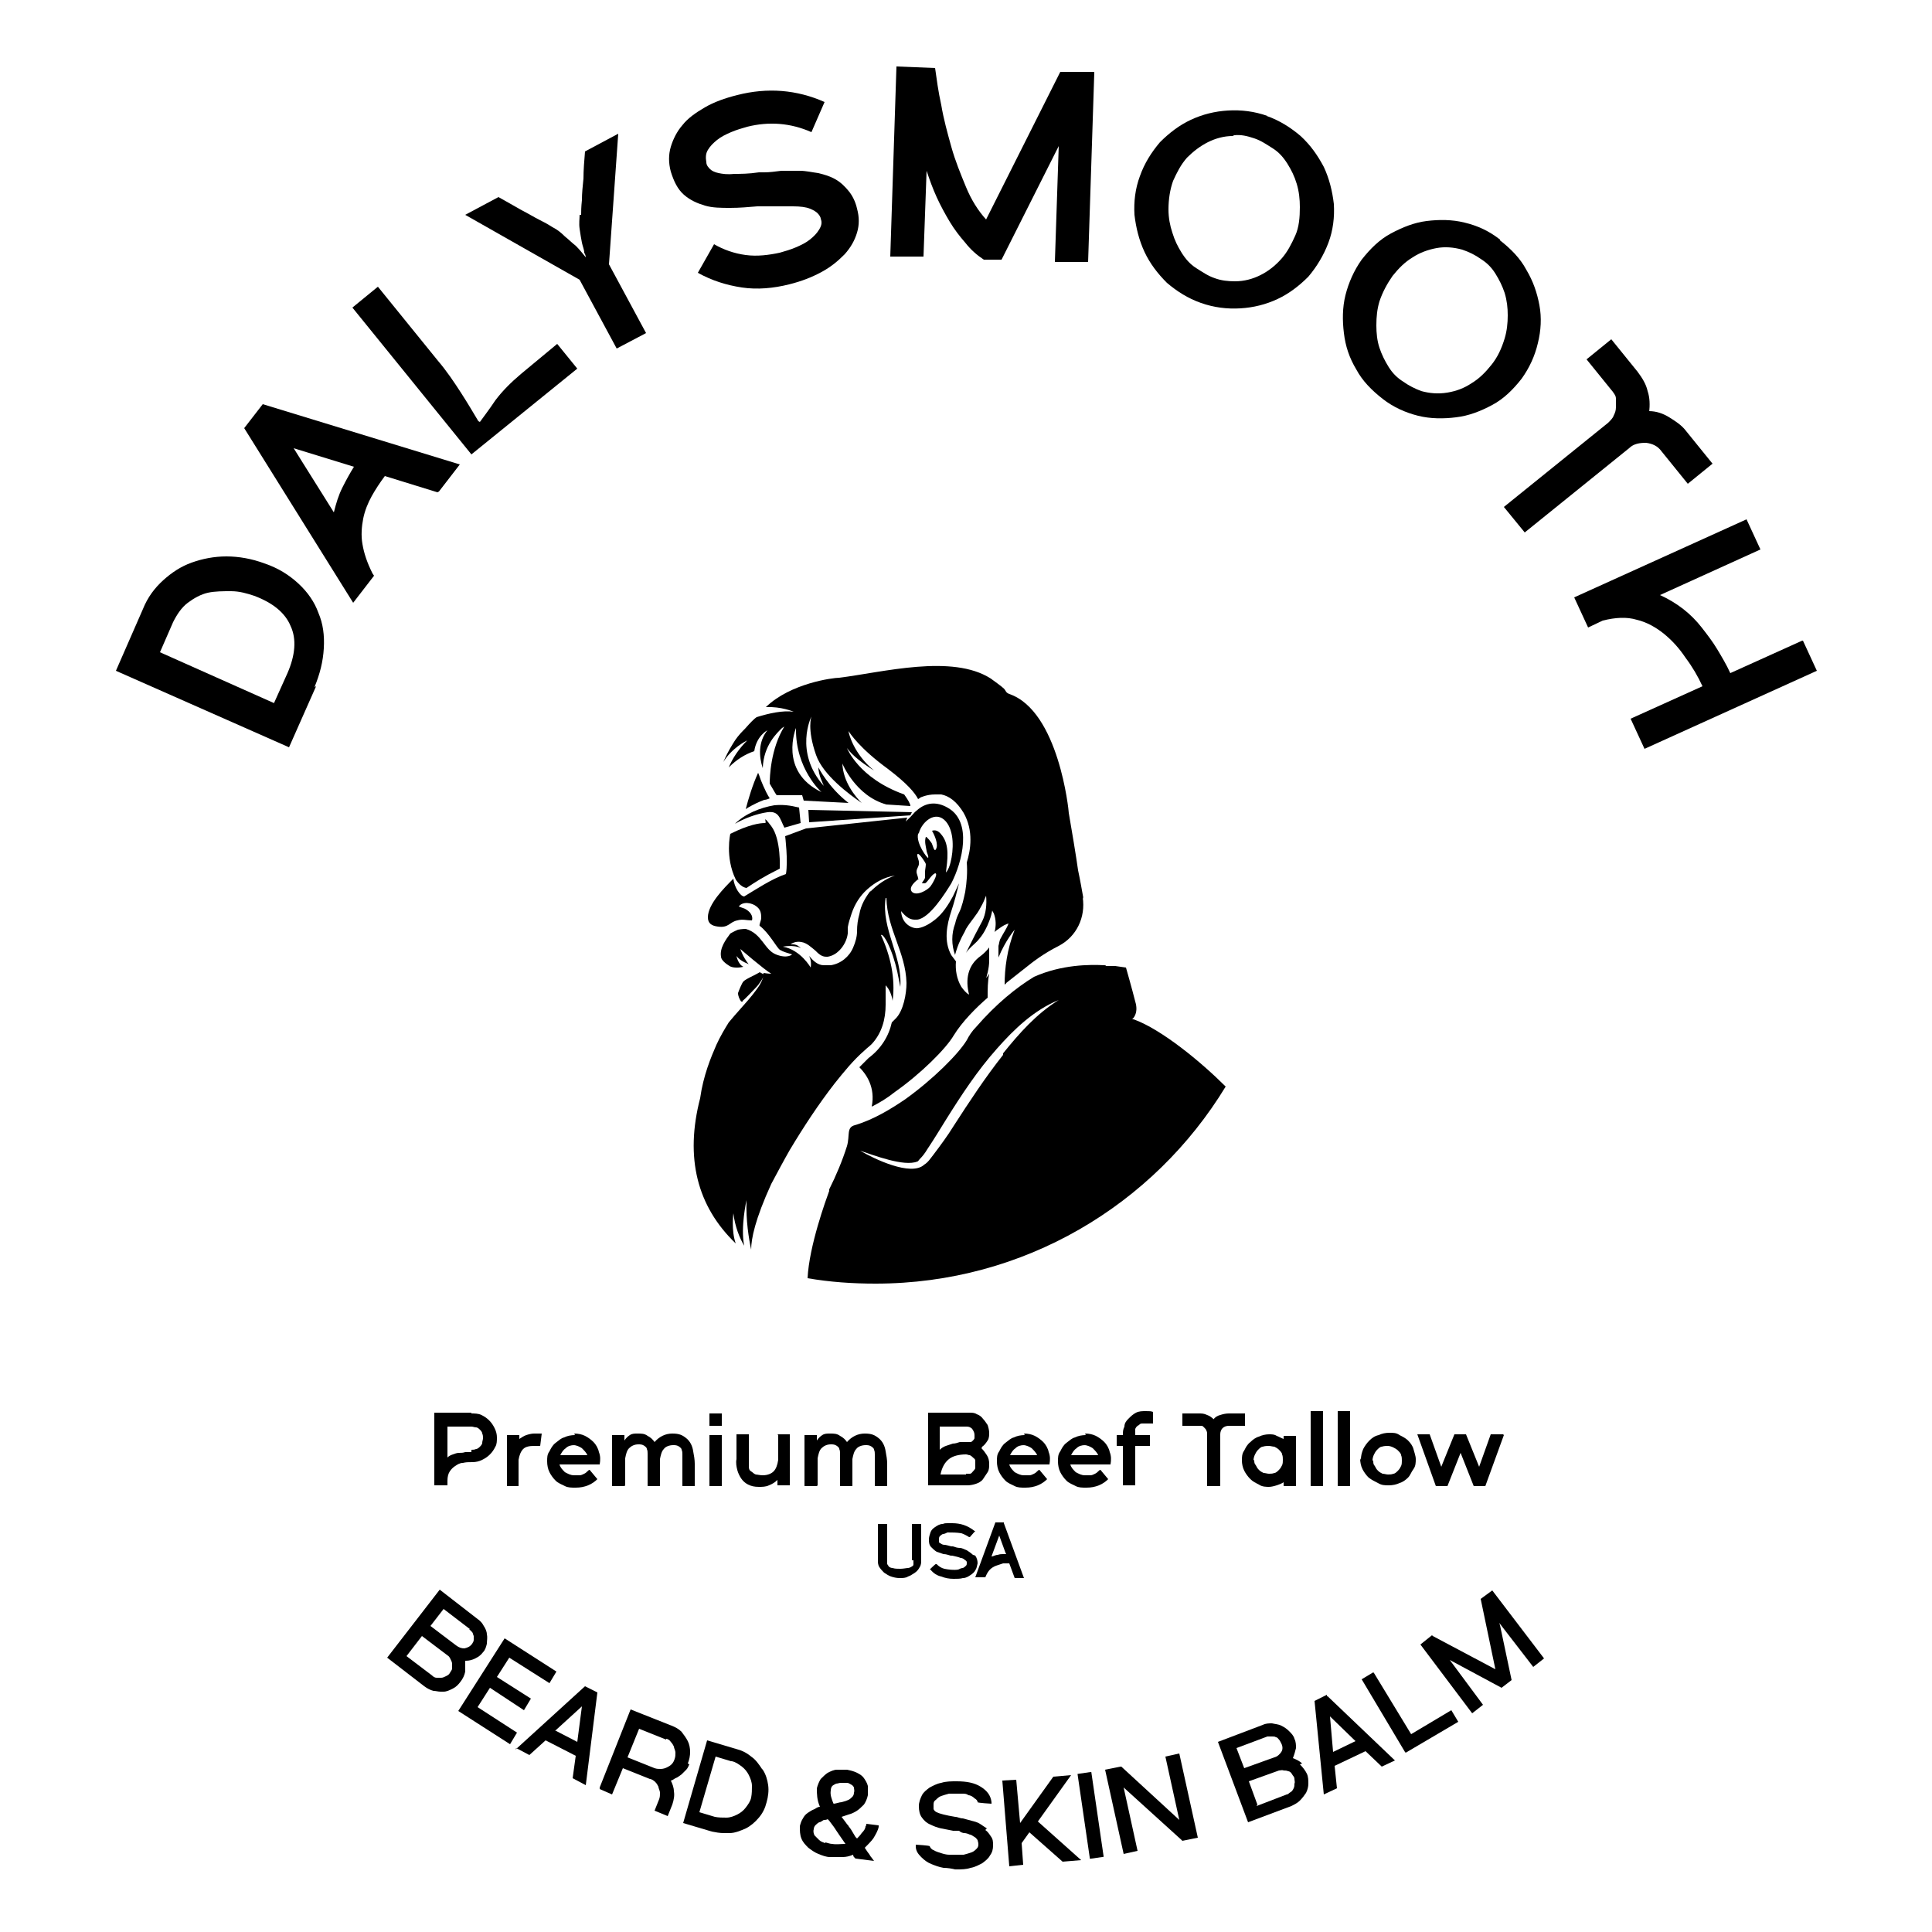 <svg viewBox="0 0 250 250" version="1.1" xmlns="http://www.w3.org/2000/svg" id="Capa_1">
  
  <g>
    <path d="M40.9,88.8l-3.5,7.9-22.4-9.9,3.5-8c.6-1.5,1.5-2.7,2.6-3.7s2.3-1.8,3.7-2.3c1.4-.5,2.9-.8,4.5-.8s3.3.3,4.9.9c1.8.6,3.2,1.5,4.4,2.6s2.1,2.4,2.6,3.8c.6,1.4.8,2.9.7,4.6s-.5,3.3-1.2,5l.2-.1ZM35.4,91.1l1.8-4c1-2.3,1.2-4.4.4-6.1-.7-1.7-2.3-3-4.7-3.9-.9-.3-1.9-.6-3-.6-1,0-2.1,0-3,.2s-1.8.7-2.6,1.3c-.8.6-1.4,1.5-1.9,2.5l-1.7,3.9,14.8,6.6-.1.1Z"></path>
    <path d="M56.6,63.7l-6.8-2.1c-.6.8-1.2,1.7-1.7,2.6s-.9,1.9-1.1,2.9c-.2,1-.3,2.2-.1,3.3.2,1.2.6,2.4,1.3,3.8l.2.3-2.7,3.5-14.1-22.6,2.4-3.1,25.5,7.8-2.7,3.5-.2.1ZM43.2,66.3c.3-1.2.6-2.2,1.1-3.2s1-1.9,1.5-2.7l-7.8-2.4,5.2,8.3Z"></path>
    <path d="M62.1,54.6c.5-.7,1.2-1.6,2-2.8.9-1.2,2-2.3,3.3-3.4l4.7-3.9,2.6,3.2-13.7,11.1-15.4-19,3.3-2.7,7.7,9.5c1.2,1.4,2.2,2.9,3.1,4.3.9,1.4,1.6,2.6,2.2,3.6h0l.2.1Z"></path>
    <path d="M75.2,27.8c0-.4,0-1,.1-1.9,0-.9.1-1.8.2-2.8,0-1.1.1-2.3.2-3.5l4.3-2.3-1.2,16.9,4.8,8.9-3.8,2-4.8-8.9-14.8-8.4,4.3-2.3c1.1.6,2.1,1.2,3,1.7.8.4,1.6.9,2.4,1.3s1.3.7,1.6.9c.6.3,1.1.7,1.6,1.2.5.4,1,.9,1.4,1.2.5.5.9,1,1.3,1.5h0s0-.3-.2-.6c0-.4-.2-.8-.3-1.3-.1-.5-.2-1.1-.3-1.8s0-1.3,0-1.8h.2Z"></path>
    <path d="M90.3,35.3l2.1-3.7c1.2.7,2.6,1.2,4.1,1.4s3,0,4.4-.3h0c.7-.2,1.4-.4,2.1-.7s1.3-.6,1.8-1,.9-.8,1.2-1.3.4-.9.2-1.4c0-.2-.2-.5-.4-.7-.2-.2-.5-.4-1-.6s-1.2-.3-2.2-.3h-4.6c-1.2.1-2.3.2-3.5.2s-2.3,0-3.3-.3-1.9-.7-2.7-1.4-1.3-1.7-1.7-3c-.3-1.1-.3-2.2,0-3.2s.8-2,1.5-2.8c.7-.9,1.7-1.6,2.9-2.3,1.2-.7,2.6-1.2,4.2-1.6,3.9-1,7.7-.7,11.3.9l-1.7,3.9c-2.7-1.2-5.5-1.4-8.3-.7-.7.2-1.4.4-2.1.7-.7.3-1.3.6-1.8,1s-.9.8-1.2,1.3c-.3.5-.3,1-.2,1.6,0,.4.3.7.5.9.2.2.6.4,1.1.5s1.1.2,2,.1c.8,0,1.9,0,3.2-.2h.7c.7,0,1.4-.1,2.2-.2h2.4c.8,0,1.6.2,2.4.3.8.2,1.5.4,2.2.8s1.2.9,1.7,1.5.9,1.4,1.1,2.3c.3,1.1.3,2.1,0,3.1s-.8,1.9-1.6,2.8c-.8.8-1.7,1.6-3,2.3s-2.6,1.2-4.2,1.6c-2,.5-4.1.7-6.1.4s-3.9-.9-5.7-1.9Z"></path>
    <path d="M141.6,9.4l-.8,24.5h-4.3c0-.1.5-15,.5-15l-7.4,14.7h-2.3c-.9-.6-1.7-1.3-2.4-2.2-.7-.8-1.4-1.7-2-2.7s-1.2-2.1-1.7-3.2-.9-2.2-1.3-3.4l-.4,11.1h-4.3c0-.1.8-24.6.8-24.6l5,.2c.2,1.4.4,3,.8,4.8.3,1.8.8,3.6,1.3,5.4s1.2,3.5,1.9,5.2c.7,1.7,1.6,3.1,2.6,4.2l9.6-19.1h4.4v.1Z"></path>
    <path d="M163.9,15c1.7.6,3.1,1.5,4.4,2.6,1.3,1.2,2.2,2.5,3,4,.7,1.5,1.1,3.1,1.3,4.8.1,1.7-.1,3.4-.7,5-.6,1.6-1.5,3.1-2.6,4.4-1.2,1.2-2.5,2.2-4,2.9s-3.1,1.1-4.8,1.2c-1.7.1-3.4-.1-5.1-.7-1.7-.6-3.1-1.5-4.4-2.6-1.2-1.2-2.2-2.5-2.9-4s-1.1-3.1-1.3-4.8c-.1-1.7.1-3.4.7-5,.6-1.7,1.5-3.1,2.6-4.4,1.2-1.2,2.5-2.2,4-2.9,1.5-.7,3.1-1.1,4.8-1.2,1.7-.1,3.4.1,5.1.7h-.1ZM159.5,17.6c-1.1,0-2.2.3-3.2.8s-1.9,1.2-2.7,2c-.8.9-1.3,1.9-1.8,3-.4,1.1-.6,2.4-.6,3.7,0,1.1.2,2.1.5,3,.3,1,.7,1.8,1.2,2.6.5.8,1.1,1.5,1.9,2s1.5,1,2.4,1.3c.8.3,1.7.4,2.6.4,1.2,0,2.3-.3,3.3-.8s1.9-1.2,2.7-2.1c.8-.9,1.3-1.9,1.8-3s.6-2.4.6-3.7c0-1-.1-2-.4-3-.3-1-.7-1.8-1.2-2.6-.5-.8-1.1-1.5-1.9-2s-1.5-1-2.4-1.3-1.7-.5-2.6-.4l-.2.1Z"></path>
    <path d="M194.1,31.1c1.4,1.1,2.6,2.3,3.4,3.8.9,1.5,1.4,3,1.7,4.6s.2,3.3-.2,4.9c-.4,1.7-1.1,3.2-2.1,4.6-1.1,1.4-2.3,2.6-3.8,3.4-1.5.8-3,1.4-4.7,1.6-1.6.2-3.3.2-4.9-.2s-3.2-1.1-4.6-2.2c-1.4-1.1-2.6-2.3-3.4-3.8-.9-1.5-1.4-3-1.6-4.7-.2-1.6-.2-3.3.2-4.9s1.1-3.2,2.1-4.6c1.1-1.4,2.3-2.6,3.8-3.4s3-1.4,4.6-1.6,3.3-.2,4.9.2c1.7.4,3.2,1.1,4.6,2.2v.1ZM189.2,32.3c-1.1-.3-2.2-.4-3.3-.2-1.1.2-2.2.6-3.1,1.2-1,.6-1.8,1.4-2.6,2.4-.7,1-1.3,2.1-1.7,3.3-.3,1-.4,2-.4,3.1,0,1,.1,2,.4,2.9.3.9.7,1.7,1.2,2.5s1.1,1.4,1.9,1.9c.7.5,1.5.9,2.3,1.2,1.1.3,2.2.4,3.4.2s2.2-.6,3.1-1.2c1-.6,1.8-1.4,2.6-2.4s1.3-2.1,1.7-3.4c.3-1,.4-2,.4-3s-.1-1.9-.4-2.9c-.3-.9-.7-1.7-1.2-2.5s-1.1-1.4-1.9-1.9c-.7-.5-1.5-.9-2.4-1.2Z"></path>
    <path d="M213.4,53.2c.9,0,1.8.3,2.6.8s1.6,1,2.2,1.8l3.4,4.2-3.2,2.6-3.4-4.2c-.5-.7-1.2-1-2-1.1-.8,0-1.6.1-2.2.7l-13.5,10.9-2.7-3.3,13.5-10.9c.3-.3.6-.6.7-.9.2-.4.3-.7.3-1.1v-1.1c0-.4-.2-.6-.4-.9l-3.4-4.2,3.2-2.6,3.4,4.2c.6.8,1.1,1.6,1.3,2.5.3.9.3,1.8.2,2.8v-.2Z"></path>
    <path d="M233.3,82.9l1.8,3.9-22.3,10.1-1.8-3.9,9.3-4.2c-.6-1.3-1.3-2.5-2.2-3.7-.8-1.2-1.7-2.2-2.8-3.1-1-.8-2.2-1.5-3.5-1.8-1.3-.4-2.8-.3-4.4.1l-1.9.9-1.8-3.9,22.3-10.1,1.8,3.9-13,5.9c1.1.5,2.1,1.1,3,1.8.9.7,1.7,1.5,2.4,2.4s1.4,1.8,2,2.8,1.2,2,1.7,3.1l9.3-4.2h.1Z"></path>
  </g>
  <g>
    <path d="M60.2,216.3v-1.4h.1c.4,0,.8-.1,1.2-.3s.7-.4,1-.8c.3-.3.4-.7.5-1.1,0-.4.1-.8,0-1.2,0-.4-.2-.8-.4-1.1-.2-.4-.5-.7-.8-.9l-4.9-3.8-6.8,8.8,4.8,3.7c.4.3.8.5,1.2.6.3,0,.6.1.9.1h.4c.4,0,.8-.2,1.2-.4s.7-.5,1-.9.5-.8.6-1.3h0ZM58.5,215.3v.6c0,.2-.2.4-.3.6-.1.2-.3.3-.5.4-.2.1-.4.2-.6.2h-.6c-.2,0-.4-.1-.6-.3l-3.3-2.5,2-2.6,3.3,2.5c.2.1.3.3.4.5.1.2.2.4.2.6ZM60.7,210.8c.1.1.3.3.4.4s.1.3.2.5v.5c0,.2-.1.3-.2.5-.3.4-.6.5-1,.6-.4,0-.7-.1-1.1-.4l-3.3-2.5,1.7-2.2,3.4,2.6h-.1Z"></path>
    <polygon points="61.8 220.9 63.4 218.4 67.8 221.3 68.7 219.8 64.3 217 65.9 214.5 71.1 217.8 72 216.3 65.3 212 59.3 221.4 66 225.7 66.9 224.2 61.8 220.9"></polygon>
    <path d="M66.8,226.2l1.7.9,2.1-1.9,3.9,2-.4,2.9,1.7.9,1.5-12-1.6-.8-9,8.2.1-.2ZM71.9,223.9l3.4-3.1-.6,4.6-2.9-1.5h.1Z"></path>
    <path d="M89,228.2c.2-.5.3-1,.3-1.5s-.1-1-.3-1.4c-.2-.4-.5-.8-.8-1.2-.4-.4-.8-.6-1.3-.8l-5.3-2.1-4,10.1v.2l1.6.7,1.4-3.4,3.5,1.4c.2,0,.5.2.7.4s.3.4.4.6c0,.2.2.5.2.8s0,.5-.1.8l-.6,1.5,1.7.7.6-1.5c.2-.6.3-1.2.2-1.7,0-.5-.2-1-.4-1.4.2,0,.4-.2.6-.3.3-.1.5-.3.8-.5.2-.2.4-.4.6-.6.2-.2.3-.5.4-.7l-.2-.1ZM86.2,225c.2,0,.5.2.6.4.2.2.3.4.4.6,0,.2.2.5.2.8s0,.5-.1.8-.2.5-.4.7c-.2.2-.4.3-.6.4-.2.1-.5.2-.8.2s-.5,0-.8-.1l-3.5-1.4,1.5-3.7,3.5,1.4v-.1Z"></path>
    <path d="M98.6,228.9c-.4-.6-.8-1.2-1.4-1.6-.6-.5-1.2-.8-2-1l-3.7-1.1-3.1,10.7,3.7,1.1c.5.1,1,.2,1.6.2h.7c.7,0,1.4-.3,2.1-.6.6-.3,1.2-.8,1.7-1.4s.8-1.2,1-2c.2-.7.3-1.5.2-2.2-.1-.7-.3-1.4-.7-2l-.1-.1ZM94.7,227.9c.5.1.9.4,1.3.7s.7.7.9,1.1.4.9.4,1.4,0,1-.1,1.5-.4.9-.7,1.3c-.3.4-.7.7-1.1.9s-.9.4-1.4.4-1,0-1.5-.1l-2-.6,2.1-7.2,2,.6h.1Z"></path>
    <path d="M112,236.3c0,.3-.2.6-.5.9-.2.3-.4.5-.6.7,0,0-.1-.1-.2-.2l-.3-.5c-.1-.2-.2-.3-.3-.5l-.3-.4c0-.1-.2-.2-.3-.4l-.3-.4c-.1-.1-.2-.3-.3-.4h0c.3-.1.6-.2.9-.3.4-.1.8-.3,1.1-.5.3-.2.6-.5.9-.8.2-.3.4-.7.5-1.2v-1.2c-.1-.4-.3-.7-.5-1s-.5-.5-.9-.7-.8-.3-1.3-.4h-1.3c-.4,0-.8.2-1.2.4-.3.2-.6.5-.9.8-.2.3-.4.8-.5,1.2,0,.7,0,1.5.4,2.4-.3,0-.5.2-.7.3-.3.1-.6.3-.9.5s-.5.5-.6.7c-.2.3-.3.6-.4,1,0,.6,0,1.1.2,1.6s.5.8.9,1.2c.4.3.8.6,1.3.8s1,.4,1.5.4h1.6c.5,0,.9-.1,1.4-.3h0c0,.2.1.3.1.3l.2.2,2.4.3-.3-.4c-.2-.2-.3-.5-.5-.7l-.4-.6c.4-.4.8-.8,1.1-1.2.3-.5.6-1,.7-1.5v-.2l-1.6-.2v.2l-.1.1ZM107.9,233.5c-.3-.7-.5-1.3-.4-1.8h0c0-.3.1-.5.2-.6s.3-.2.5-.3c.2,0,.4-.1.6-.1h.8c.2,0,.3.1.5.2.2.1.3.2.4.4,0,.2.1.4,0,.7,0,.2-.1.4-.2.5s-.3.3-.5.4c-.2.1-.5.2-.9.3-.3,0-.7.2-1.1.2l.1.1ZM106.8,238.5c-.3-.1-.6-.2-.8-.4-.2-.2-.4-.4-.6-.6-.1-.2-.2-.5-.1-.8,0-.2.1-.4.2-.5s.3-.3.5-.4c.2,0,.4-.2.6-.3.2,0,.3,0,.5-.1l.2.2c.2.3.4.5.6.8s.4.6.6.9l.9,1.3c-.6,0-1.2.1-1.7,0v.2-.2c-.3,0-.5-.1-.9-.2v.1Z"></path>
    <path d="M127.7,236.6c-.3-.2-.6-.4-.9-.6-.3-.2-.7-.3-1.1-.4-.4-.1-.7-.2-1.1-.3-.4,0-.7-.2-1-.2h0c-.6-.1-1.1-.2-1.5-.3s-.7-.2-.9-.3c-.2-.1-.3-.2-.4-.4v-.5c0-.3,0-.5.3-.7.2-.2.4-.4.7-.5.3-.1.6-.2,1-.3h1.7c.3,0,.6,0,.8.2.3,0,.6.2.8.4.2.1.4.3.4.5h0c0,.1,1.8.2,1.8.2v-.2c-.1-.9-.6-1.5-1.4-2s-1.8-.7-3.1-.7c-.7,0-1.4,0-2,.2-.6.1-1.1.4-1.5.6-.4.3-.8.6-1,1s-.4.9-.4,1.4c0,.6.1,1.1.4,1.5s.6.7,1.1.9c.4.2.9.4,1.4.5s1,.2,1.5.3h.8c.2.2.5.3.7.3s.5.1.7.2c.2,0,.4.2.6.3s.3.3.4.4c0,.1.1.3.1.5s0,.4-.2.6c-.2.2-.4.4-.7.5-.3.1-.6.2-1,.3h-1.9c-.3,0-.7-.1-1-.2-.3-.1-.7-.2-1-.4-.3-.1-.4-.3-.5-.5h0c0-.1-1.8-.2-1.8-.2v.2c0,.6.3,1,.7,1.4.4.4.8.7,1.3.9s1,.4,1.6.5c.5,0,1.1.1,1.5.2h.2c.6,0,1.2,0,1.8-.2.6-.1,1.1-.4,1.5-.6.4-.3.8-.6,1-1,.3-.4.4-.8.4-1.3h0c0-.5,0-.8-.3-1.2-.2-.3-.4-.6-.7-.8l.2-.2Z"></path>
    <polygon points="138.6 229.7 136.3 229.9 132 235.9 131.5 230.3 129.7 230.4 130.6 241.5 132.4 241.3 132.2 238.5 133.2 237.1 137.5 240.9 139.9 240.7 134.3 235.7 138.6 229.7"></polygon>
    <rect transform="translate(-32.43 22.83) rotate(-8.3)" height="11.1" width="1.8" y="229.36" x="140.22"></rect>
    <polygon points="150.8 227.3 152.6 235.5 145.1 228.6 145 228.6 143 229 145.4 239.9 147.2 239.5 145.4 231.3 152.9 238.1 153 238.2 155 237.8 152.6 226.9 150.8 227.3"></polygon>
    <path d="M168.5,228.2c-.3-.3-.7-.5-1.2-.7h0c.2-.5.3-.9.4-1.3,0-.4,0-.8-.2-1.2-.1-.4-.4-.7-.7-1s-.6-.5-1-.7-.8-.2-1.2-.3c-.4,0-.8,0-1.2.2l-5.8,2.2,3.9,10.4,5.6-2.1c.4-.2.8-.4,1.1-.7s.6-.7.8-1c.2-.4.3-.8.3-1.2s0-.9-.2-1.3c-.2-.4-.5-.8-.9-1.2l.3-.1ZM164.6,224.7c.2,0,.4,0,.5.1.2,0,.3.2.4.3.1.1.2.3.3.5.2.4.2.8,0,1.1s-.5.6-.9.7l-3.9,1.4-1-2.6,4-1.5h.6ZM162.7,233.5l-1.1-3,3.9-1.4c.2,0,.4-.1.6,0,.2,0,.4,0,.6.1.2,0,.4.2.5.4s.3.3.3.6c0,.2.1.4,0,.6,0,.2,0,.4-.1.6s-.2.4-.4.5-.3.3-.5.3l-3.9,1.5.1-.2Z"></path>
    <path d="M171.7,219.3l-1.6.8,1.2,12.1,1.7-.8-.3-2.9,4-1.9,2.1,2,1.7-.8-8.7-8.3h-.1v-.2ZM175.4,225.3l-2.9,1.4-.4-4.6,3.3,3.2h0Z"></path>
    <polygon points="182.6 224.4 177.8 216.5 177.7 216.4 176.2 217.3 181.8 226.7 181.9 226.8 188.7 222.8 187.8 221.3 182.6 224.4"></polygon>
    <polygon points="199.8 214.6 193.1 205.8 191.6 206.9 193.5 216 185.4 211.7 185.3 211.6 183.8 212.8 190.5 221.7 191.9 220.6 187.6 214.8 194.3 218.4 195.6 217.4 194.1 210.3 194 210 198.4 215.7 199.8 214.6"></polygon>
  </g>
  <g>
    <path d="M61,182.9c.4,0,.9,0,1.3.2.4.2.7.4,1,.7s.5.6.7,1c.2.4.3.8.3,1.2s0,.9-.2,1.2c-.2.4-.4.7-.7,1s-.6.5-1,.7-.8.3-1.3.3-.8,0-1.2.1c-.4,0-.7.2-1,.4s-.5.4-.7.7-.3.7-.3,1.2v.6h-1.7v-9.4h4.8v.1ZM61,187.6c.2,0,.4,0,.6-.1.2,0,.4-.2.5-.3s.3-.3.3-.5.1-.4.1-.6,0-.4-.1-.6c0-.2-.2-.4-.3-.5s-.3-.3-.5-.3-.4-.1-.6-.1h-3.1v4c.2-.2.4-.3.7-.4.3-.1.5-.2.8-.2s.5,0,.8-.1h.8v-.3Z"></path>
    <path d="M67.2,192.3h-1.6v-6.6h1.6v.5c.3-.2.6-.4.9-.5s.7-.2,1-.2h1l-.2,1.6h-.8c-.6,0-1.1.1-1.4.4-.3.3-.5.8-.6,1.4v3.4h.1Z"></path>
    <path d="M74.3,185.5c.5,0,1,.1,1.4.3s.8.5,1.1.8.6.8.7,1.3c.2.5.2,1,.1,1.6h-5.2c.1.4.4.7.7,1,.4.2.7.4,1.2.4h.7c.2,0,.4-.1.6-.2s.3-.2.4-.3.2-.2.3-.2l1,1.2c-.3.3-.7.6-1.2.8s-1,.3-1.6.3-1,0-1.4-.2-.9-.4-1.2-.7c-.3-.3-.6-.7-.8-1.1s-.3-.9-.3-1.4,0-.9.3-1.3c.2-.4.4-.8.8-1.1s.7-.6,1.1-.7c.4-.2.9-.3,1.4-.3l-.1-.2ZM74.3,187c-.4,0-.8.1-1.1.4-.3.2-.5.5-.7.9h3.5c-.1-.3-.4-.6-.7-.9-.3-.2-.7-.4-1.1-.4h.1Z"></path>
    <path d="M80.8,192.3h-1.6v-6.6h1.6v.7c.2-.3.4-.5.7-.7s.6-.2,1-.2c.5,0,.9,0,1.3.3.4.2.7.5.9.8.6-.7,1.4-1.1,2.3-1.1s1.3.2,1.8.6.8,1,.9,1.7c.1.5.2,1.1.2,1.6v2.9h-1.6v-4.1c0-.2,0-.4-.1-.6,0-.2-.2-.3-.3-.4-.3-.2-.5-.2-.8-.2-.5,0-1,.2-1.2.5-.3.3-.4.8-.5,1.3v3.5h-1.6v-4.2c0-.2,0-.4-.1-.6,0-.2-.2-.3-.3-.4-.3-.2-.5-.2-.8-.2-.5,0-.9.2-1.2.5-.3.3-.4.8-.5,1.3v3.5l-.1.1Z"></path>
    <path d="M93.4,184.5h-1.6v-1.6h1.6v1.6ZM93.4,192.3h-1.6v-6.6h1.6v6.6Z"></path>
    <path d="M100.6,185.6h1.6v6.6h-1.6v-.7c-.3.3-.6.5-1.1.7-.4.2-.9.2-1.3.2-.6,0-1-.1-1.4-.3s-.7-.5-.9-.8c-.2-.3-.4-.7-.5-1.1s-.2-.9-.1-1.4v-3.2h1.6v4.2c0,.3.1.5.3.6s.3.3.6.4c.2,0,.5.1.9.1.6,0,1.1-.2,1.4-.5s.5-.8.6-1.5v-3.2l-.1-.1Z"></path>
    <path d="M105.7,192.3h-1.6v-6.6h1.6v.7c.2-.3.4-.5.7-.7s.6-.2,1-.2c.5,0,.9,0,1.3.3.4.2.7.5.9.8.6-.7,1.4-1.1,2.3-1.1s1.3.2,1.8.6.8,1,.9,1.7c.1.5.2,1.1.2,1.6v2.9h-1.6v-4.1c0-.2,0-.4-.1-.6,0-.2-.2-.3-.3-.4-.3-.2-.5-.2-.8-.2-.5,0-1,.2-1.2.5-.3.3-.4.8-.5,1.3v3.5h-1.6v-4.2c0-.2,0-.4-.1-.6,0-.2-.2-.3-.3-.4-.3-.2-.5-.2-.8-.2-.5,0-.9.2-1.2.5-.3.3-.4.8-.5,1.3v3.5l-.1.1Z"></path>
    <path d="M127,187.4c.3.3.5.6.7.9s.3.7.3,1.1,0,.8-.2,1.1-.4.6-.6.9-.6.5-.9.6-.7.2-1.1.2h-5.1v-9.4h5.3c.4,0,.7,0,1,.2.3.1.6.3.8.6.2.2.4.5.6.8.1.3.2.7.2,1s0,.7-.2,1-.4.6-.7.8l-.1.2ZM121.6,184.4v3.2c.2-.2.5-.4.8-.5s.6-.2.9-.3c.3,0,.6-.1.9-.2h1.4c.1,0,.2-.1.3-.2,0,0,.2-.2.2-.3v-.4c0-.3-.1-.5-.3-.8-.2-.2-.4-.3-.7-.3h-3.5v-.2ZM125,190.7h.5c.2,0,.3-.2.4-.3s.2-.2.3-.4v-1c0-.2-.2-.3-.3-.4-.1-.1-.2-.2-.4-.3-.2,0-.3-.1-.5-.1-.9,0-1.7.2-2.2.6-.5.4-.9,1-1.1,2h3.3v-.1Z"></path>
    <path d="M132.5,185.5c.5,0,1,.1,1.4.3s.8.5,1.1.8.6.8.7,1.3c.2.5.2,1,.1,1.6h-5.2c.1.4.4.7.7,1,.4.2.7.4,1.2.4h.7c.2,0,.4-.1.6-.2s.3-.2.4-.3.2-.2.3-.2l1,1.2c-.3.3-.7.6-1.2.8s-1,.3-1.6.3-1,0-1.4-.2-.9-.4-1.2-.7-.6-.7-.8-1.1c-.2-.4-.3-.9-.3-1.4s0-.9.3-1.3c.2-.4.4-.8.8-1.1s.7-.6,1.1-.7c.4-.2.9-.3,1.4-.3l-.1-.2ZM132.5,187c-.4,0-.8.1-1.1.4-.3.2-.5.5-.7.9h3.5c-.1-.3-.4-.6-.7-.9-.3-.2-.7-.4-1.1-.4h.1Z"></path>
    <path d="M140.4,185.5c.5,0,1,.1,1.4.3s.8.5,1.1.8.6.8.7,1.3c.2.5.2,1,.1,1.6h-5.2c.1.4.4.7.7,1,.4.2.7.4,1.2.4h.7c.2,0,.4-.1.6-.2s.3-.2.4-.3.2-.2.3-.2l1,1.2c-.3.3-.7.6-1.2.8s-1,.3-1.6.3-1,0-1.4-.2-.9-.4-1.2-.7-.6-.7-.8-1.1c-.2-.4-.3-.9-.3-1.4s0-.9.3-1.3c.2-.4.4-.8.8-1.1s.7-.6,1.1-.7c.4-.2.9-.3,1.4-.3l-.1-.2ZM140.4,187c-.4,0-.8.1-1.1.4-.3.2-.5.5-.7.9h3.5c-.1-.3-.4-.6-.7-.9-.3-.2-.7-.4-1.1-.4h.1Z"></path>
    <path d="M149,184.2h-1.1c-.2,0-.4,0-.5.2-.3.1-.4.3-.5.5v.8h1.9v1.4h-1.9v5.1h-1.6v-5.1h-.8v-1.4h.8c0-.4,0-.7.2-1.1,0-.4.2-.7.5-1s.6-.6,1-.8.8-.2,1.3-.2.6,0,.9.1v1.5h-.2Z"></path>
    <path d="M157,183.7c.2-.3.5-.5.9-.6.3-.1.7-.2,1.1-.2h2.1v1.6h-2.1c-.3,0-.6.1-.8.3s-.3.5-.3.8v6.7h-1.7v-6.7c0-.2,0-.3-.1-.5,0-.1-.2-.3-.3-.4s-.2-.2-.3-.2h-2.5v-1.6h2.1c.4,0,.7,0,1.1.2.3.1.6.3.9.6h-.1Z"></path>
    <path d="M167.7,192.3h-1.6v-.5c-.3.2-.6.3-.9.4s-.7.2-1,.2-.9,0-1.3-.3c-.4-.2-.8-.4-1.1-.7s-.6-.7-.8-1.1c-.2-.4-.3-.9-.3-1.3s0-.9.3-1.3c.2-.4.4-.8.8-1.1.3-.3.7-.6,1.1-.7.4-.2.9-.3,1.3-.3s.7,0,1,.2c.3.1.6.3.9.4v-.4h1.6v6.6-.1ZM162.3,188.9c0,.3,0,.5.2.7.1.2.2.4.4.6.2.2.4.3.6.4.2,0,.5.1.7.1s.5,0,.7-.1c.2,0,.4-.2.6-.4s.3-.4.4-.6.1-.5.1-.7,0-.5-.1-.7c0-.2-.2-.4-.4-.6s-.4-.3-.6-.4c-.2,0-.5-.1-.7-.1s-.5,0-.8.1c-.2,0-.4.2-.6.4s-.3.4-.4.6c-.1.2-.2.5-.2.8l.1-.1Z"></path>
    <path d="M171.2,192.3h-1.6v-9.7h1.6v9.7Z"></path>
    <path d="M174.7,192.3h-1.6v-9.7h1.6v9.7Z"></path>
    <path d="M176.1,188.9c0-.5.1-.9.3-1.4.2-.4.5-.8.8-1.1s.7-.6,1.2-.7c.4-.2.9-.3,1.4-.3s.9,0,1.3.3c.4.2.8.4,1.1.7s.6.7.7,1.1.3.9.3,1.3,0,.9-.3,1.3-.4.8-.7,1.1-.7.6-1.1.7c-.4.2-.9.3-1.4.3s-.9,0-1.4-.3c-.4-.2-.8-.4-1.2-.7-.3-.3-.6-.7-.8-1.1-.2-.4-.3-.9-.3-1.4l.1.2ZM177.7,189c0,.3,0,.5.2.7.1.2.2.4.4.6.2.2.4.3.6.4.2,0,.5.1.7.1s.5,0,.7-.1c.2,0,.4-.2.6-.4.2-.2.3-.4.4-.6s.1-.5.1-.7,0-.5-.1-.7c0-.2-.2-.4-.4-.6-.2-.2-.4-.3-.6-.4-.2-.1-.5-.2-.7-.2s-.5,0-.8.1c-.2,0-.4.2-.6.4-.2.2-.3.4-.4.6-.1.2-.2.5-.2.8h.1Z"></path>
    <path d="M194.6,185.7l-2.4,6.6h-1.5l-1.7-4.3-1.7,4.3h-1.5l-2.4-6.7h1.6l1.5,4.2,1.7-4.2h1.5l1.7,4.2,1.5-4.2h1.6l.1.1Z"></path>
  </g>
  <g>
    <path d="M118.2,201.9v.5c0,.1,0,.2-.2.3,0,0-.3.2-.5.2s-.6.1-1,.1-.7,0-1-.1c-.2,0-.4-.1-.5-.2,0,0-.1-.2-.2-.3v-5.2h-1.2v4.7c0,.3,0,.6.2.9.2.3.4.5.6.7.3.2.6.4.9.5s.7.2,1.1.2.8,0,1.1-.2c.3-.1.6-.3.9-.5s.5-.5.6-.7c.2-.3.2-.6.2-.9v-4.7h-1.2v4.7h.2Z"></path>
    <path d="M125.9,201.2c-.2-.2-.5-.4-.8-.6-.3-.1-.6-.3-.9-.3s-.6-.1-.9-.2h-.2c-.4-.1-.7-.2-.9-.2s-.4-.1-.5-.2c-.1,0-.2-.1-.2-.2v-.3c0-.1,0-.3.1-.4.1-.1.2-.2.4-.3.2,0,.4-.1.6-.2.6,0,1.2,0,1.8.1.3.1.7.3,1,.5h.1l.7-.8h-.1c-.9-.7-1.8-1-2.9-1s-.9,0-1.2.1c-.4,0-.7.2-1,.4s-.5.4-.6.7-.2.6-.2.9,0,.7.3,1c.2.2.4.4.7.6.3.1.6.2.9.3.3,0,.6.1.9.2h.2c.5.1.9.2,1.1.3.3,0,.5.2.6.3.1,0,.2.2.2.2v.2c0,.1,0,.2-.1.3s-.2.2-.4.3c-.2,0-.4.1-.6.2-.6.1-1.3,0-1.8-.1-.4-.1-.7-.3-1-.6h-.1c0-.1-.8.7-.8.7h.1c.4.5.9.8,1.4.9.5.2,1,.3,1.6.3h0c.4,0,.9,0,1.2-.1.4,0,.7-.2,1-.4s.5-.4.6-.6c.2-.3.2-.5.3-.9,0-.4-.1-.7-.3-1l-.3-.1Z"></path>
    <path d="M129.9,197h-1.1l-2.6,7.1h1.3c.2-.5.4-.8.6-1s.5-.4.8-.5.6-.2.9-.3h.8l.7,1.9h1.2l-2.6-7.1v-.1ZM130.2,201.1h-.4c-.2,0-.4,0-.7.1-.2,0-.4.1-.7.2h-.1l1-2.7.8,2.2.1.2Z"></path>
  </g>
  <g>
    <path d="M127.4,127.3c.3-1,.6-2,.6-3v-1.7c-.3.4-.7.8-1.1,1.1-1.7,1.2-2,3.1-1.5,5-.4-.2-.7-.6-1-1-.6-1-.8-2.2-.7-3.3-.2-.3-.4-.5-.6-.8-1-1.8-.6-3.9,0-5.7.4-1.2.7-2.4,1-3.6l-.8,1.7c-.6,1.1-1.3,2.2-2.3,3-.5.4-1.4,1-2.2,1.1-.6.1-2.1-.4-2.2-2.2.6.7,1.1,1.2,2.1,1.1,1.6-.2,3.6-3.4,4.4-4.7,1.4-2.7,2.8-8-.5-9.8-1.4-.8-2.8-.7-4,.4-.4.3-.5.6-1.4,1.4l.2-.5-13.1,1.4-2.7,1s.4,3.2.1,4.9c-1.8.6-3.9,2-5.4,2.9-.5,0-1.3-1.2-1.4-2.3-1.2,1.2-3.3,3.3-3.3,5,0,.8.5,1.1,1.3,1.2,1.4.2,1.5-.6,2.5-.8.7-.2,1.2,0,1.9,0,.2-.6-.3-1.2-.9-1.5-.3-.1-.5-.2-.8-.3.5-.7,1.7-.5,2.3,0,.5.4.6.8.6,1.5,0,.3-.3.9-.2,1,1.2.9,2.2,2.8,2.6,3.1.5.3,1,.4,1.6.6,0,0-.6.6-2.1,0s-1.8-2.7-3.9-3.3c0,0-.5,0-1,.1-.5.2-1,.5-1,.5-.6.8-1.4,1.9-1.2,3,0,.4.6.9,1.1,1.2.3.2,1,.3,1.8.1-.7-.3-.9-1.4-.9-1.4.6.8,1.6,1,1.6,1.1-.8-1-1.1-2-1.1-2,0,0,3,2.6,4,3.2,0,0-.4,0-1-.1h0c0,1.1-.8,2-1.4,2.8-.7.9-2.3,2.6-3.1,3.6-.5.8-1.1,1.8-1.6,2.9-.7,1.6-1.7,4-2.1,6.9h0c-2,7.7-.4,14,4.6,18.8-.6-1.7-.3-3.9-.3-3.9.2,1.7.8,3.2,1.4,4.2-.5-2.4.3-5.9.3-5.9-.1,2.6.3,5,.6,6.4,0-1.4.5-3.9,2.6-8.5.8-1.5,1.6-3,2.4-4.4,1.8-3,3.7-5.9,5.8-8.6,1.2-1.5,2.4-3,3.9-4.3.3-.3.6-.5.9-.8,1.3-1.4,1.8-3.2,1.8-5.1v-2.5c.5.5.8,1.3.9,2,.4-2.9-.3-5.9-1.5-8.5.2-.2.7.7.8.9.6,1.2,1,2.5,1.3,3.8l.4,2c.3-4-2.5-7.5-1.9-11.5h.1c.1,4.1,2.5,7,2.6,11,0,1.4-.4,3.6-1.4,4.6-.1.1-.3.3-.5.5-.4,1.8-1.4,3.4-3,4.6-.4.4-.8.8-1.2,1.2.9.9,2.1,2.6,1.6,5.1,1-.5,2-1.1,3-1.9,3.4-2.4,6.6-5.6,7.6-7.3,1.1-1.8,2.9-3.6,4.4-4.9,0-1.1,0-2.1.2-3.1-.3.5-.7,1-1.2,1.4l.6-.1ZM118.9,107.8c.4-1.5,2.2-3,3.5-1.5,1.1,1.3,1,3.7.6,5.3-.1.4-.3,1-.6,1.3.2-1.6.5-3.5-.5-4.8-.3-.4-.7-.8-1.3-.6.3.5.9,1.8.5,2.4-.2.4-.4-.5-.5-.7,0-.1-.7-1-.8-.9-.2.6,0,1.2.1,1.8,0,.2.3.7.2.9-.1.1-1.6-1.9-1.3-3.1l.1-.1ZM118.8,113.7c0-.3-.2-.6-.2-.9,0-.5.4-.7.3-1.3,0-.2-.4-1-.1-1,.2,0,.9,1,1,1.3,0,.4-.1.7-.1,1v.7c0,.3-.3.5-.4.8h.4c.3-.1.8-1.1,1.3-1.3.5,0-.5,1.6-.6,1.7-.4.5-1.8,1.3-2.4.7-.5-.6.5-1.4.9-1.7h-.1ZM112.7,115.2c-.7.9-1.3,1.9-1.5,3.1-.2.7-.3,1.4-.3,2.2,0,.7-.2,1.4-.5,2.1-.5,1.2-1.6,2.1-2.9,2.3h-.9c-.8,0-1.4-.6-1.9-1.2.2.4.3.9.2,1.5,0,0-1.3-2.3-3.6-2.7,0,0,1.4-.3,2.4.2-.1,0-.2-.2-.3-.2-.2-.2-.5-.3-.8-.3h-.3c.4-.3.9-.4,1.4-.3.7.1,1.3.7,1.8,1.1.4.4.8.8,1.4.8h.2c.6-.1,1.1-.4,1.5-.8.6-.6,1-1.4,1.1-2.2v-.8c.1-.6.3-1.2.5-1.8.4-1.2,1.1-2.3,2-3.1,1-.9,2.2-1.6,3.6-1.8-1.2.4-2.3,1.2-3.2,2.1l.1-.2Z"></path>
    <path d="M140.2,116.3c-.2-1.1-.4-2.3-.7-3.7-.2-1.5-.9-5.7-1.2-7.4,0-.3-1.3-13.2-7.7-15.4-.5-.2-.4-.4-.7-.7-.3-.3-1.3-1-1.7-1.3-5-3.2-14-.8-19.6-.1-.8,0-6.3.7-9.5,3.8,2-.1,3.6.6,3.6.6-1.4-.2-3.2.2-4.8.7-.3.2-.8.7-1.5,1.5l-.2.2c-.5.5-1,1.1-1.4,1.8-.5.8-.9,1.6-1.2,2.3,1.1-1.8,2.9-2.7,3.1-2.8-1.1,1.1-1.9,2.3-2.4,3.5,1-1,2.1-1.7,3.3-2.1.3-2,1.7-2.7,1.7-2.7-1.2,1.5-1.1,3.4-.6,4.9.1-3,1.9-4.6,2.5-5.2.2-.1.3-.2.3-.2-1.8,2.9-1.9,6.6-1.9,7.4.4.7.7,1.2.7,1.2l.2.3h3.3l.2.7,5.8.3c-2.6-2-3.9-4.6-3.9-4.6,0,1,.6,2.1.7,2.4-3.9-4.4-1.6-9-1.6-9,0,0-.6,1.6.6,5,.9,2.6,4.3,5.1,5.9,6.2-.8-.8-2.4-2.7-2.5-5.1,0,0,1.7,4.2,5.7,5.3l3.1.2c0-.3-.3-.8-.8-1.5-5.9-2.1-7.4-6-7.4-6,.7,1,2.2,2.1,3.5,2.9-2.6-2.1-3.3-4.8-3.3-5.1.2.3,1.4,2.2,5.1,4.9,2.5,1.9,3.5,3.1,3.9,3.9,0,0,.2-.1.3-.2,0,0,.8-.4,1.9-.4h.8c1,.2,2,.9,2.9,2.4,1.3,2.3.9,4.8.4,6.4.1,1.3,0,2.5-.2,3.8-.2.9-.4,1.9-.8,2.7-.2.4-.4.9-.5,1.4-.5,1.3-.5,2.8,0,4.1v-.1c.2-.7.4-1.3.7-1.9.2-.5.5-.9.7-1.4.6-1,1.4-1.8,1.9-2.8.3-.5.5-1,.7-1.5.1,1.1,0,2.3-.5,3.3-.3.6-.6,1.1-.9,1.7s-.6,1.2-.9,1.8c-.1.2-.2.4-.3.6.2-.3.4-.5.7-.8.3-.3.7-.6,1-1,.6-.7,1-1.5,1.3-2.3.2-.5.3-.9.4-1.4,0,.1.1.2.2.4.3.8.3,1.6.1,2.4.2-.2.5-.4.8-.6s.6-.4,1-.5c-.2.6-.7,1.3-1,1.9-.2.3-.2.7-.3,1v1.5c.9-2.2,2.1-3.6,2.1-3.6-1,2.6-1.3,5-1.3,7.1,0,0,.2-.1.2-.2h0l3.3-2.6s1.5-1.2,3.5-2.2c2.3-1.2,3.5-3.7,3.1-6.3l.1.2ZM106.3,102.5c-5.6-2.7-3.3-8.3-3.3-8.3-.1,5.3,3.3,8.3,3.3,8.3Z"></path>
    <path d="M99.3,105.1c1.5-.2,1.6.8,2.2,2l2.1-.6-.2-2c-1.2-.3-2.1-.4-3.2-.3-1.8.3-3.8,1.1-5.1,2.4,1.2-.7,2.8-1.3,4.2-1.5Z"></path>
    <path d="M96.1,129.5c.4-.3,1.3-1.3,1.7-1.7.5-.5.8-1.1,1.2-1.7-.2,0-.5-.2-.7-.3-.6.4-1.7.8-2.1,1.2-.2.2-.6,1.2-.7,1.5,0,.4.2.8.4,1.1h.2v-.1Z"></path>
    <path d="M99.6,103.3c-.6-.9-1.2-2.5-1.2-2.5-.1-.3-.2-.6-.3-.8-.7,1.5-1.3,3.5-1.6,4.7l.3-.2c.7-.4,1.3-.7,2.1-1,.2,0,.5-.1.7-.2Z"></path>
    <path d="M146.5,131.9s.9-.7.4-2.3c-.4-1.6-1.2-4.4-1.2-4.4l-1.4-.2h-1.2c0-.1-.1-.1-.2-.1-1.9-.1-5.5-.1-9.1,1.5h0c-2.3,1.4-4.9,3.5-7.5,6.5-.5.5-.9,1.1-1.2,1.7-1.1,1.8-4.3,5-7.9,7.6-1.9,1.3-4.2,2.7-6.6,3.4-1.1.3-.6,1.3-1,2.7-.6,1.9-1.4,3.8-2.3,5.6h0v.2c-.4,1.1-2.6,7.1-2.8,11.3,2.9.5,5.8.7,8.8.7,19.2,0,36-10.2,45.3-25.5-3.2-3.2-8.3-7.4-11.9-8.7h-.2ZM129.8,136.5c-2.3,2.9-4.4,6.1-6.4,9.2-.8,1.3-1.7,2.5-2.6,3.7-.4.5-.7,1-1.2,1.3-1.7,1.6-6.6-.8-8.3-1.8,1.8.6,5.7,2.1,7.4,1.4.1,0,.2-.2.3-.3.4-.4.7-.8,1-1.3.8-1.2,1.6-2.5,2.4-3.8,2-3.2,4.1-6.4,6.6-9.2,2.2-2.5,4.8-5,8-6.3-2.9,1.8-5.1,4.3-7.2,6.9v.2Z"></path>
    <polygon points="104.7 106.4 117.8 105.5 118 105.1 104.6 104.8 104.7 106.4"></polygon>
    <path d="M100.9,112.4s.2-3.8-1.1-5.5-.5-.4-.8-.4c-.7,0-2.1.2-4.5,1.4,0,0-.7,3,.7,5.9,0,0,.6,1,1.4,1.1,1.2-.8,2.1-1.4,4.3-2.5Z"></path>
  </g>
</svg>